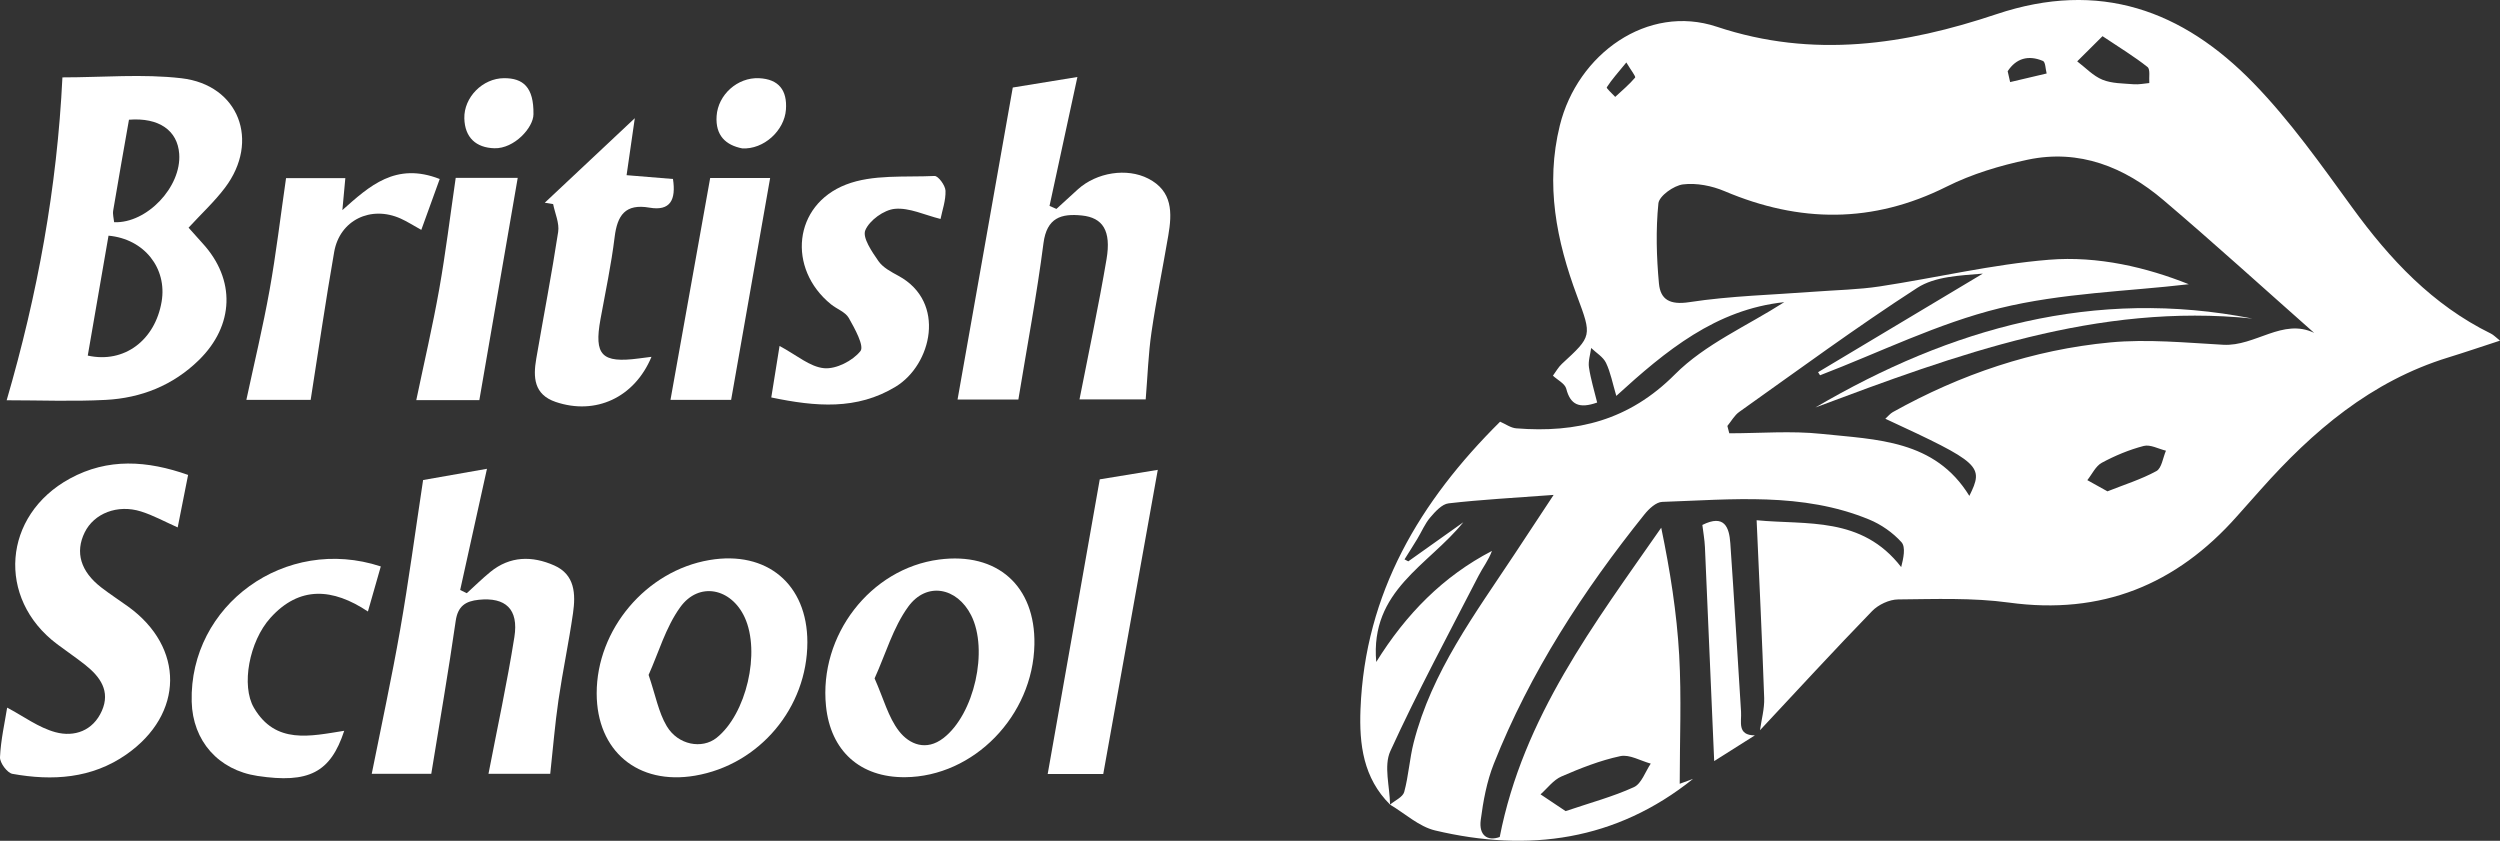 <svg xmlns="http://www.w3.org/2000/svg" xmlns:xlink="http://www.w3.org/1999/xlink" id="Warstwa_1" x="0px" y="0px" width="300px" height="100.895px" viewBox="0 0 300 100.895" xml:space="preserve"><rect x="0" y="0" width="300" height="100.895" fill="#333333" stroke="none"/><g>	<path fill-rule="evenodd" clip-rule="evenodd" fill="#FFFFFF" d="M186.351,45.082c0.356-0.479,0.649-1.026,1.081-1.424  c3.615-3.33,3.612-3.317,1.815-8.139c-2.474-6.637-3.82-13.367-2.069-20.46c2.122-8.598,10.536-14.615,18.836-11.852  c11.605,3.865,22.658,2.144,33.568-1.508c12.359-4.136,22.339-0.475,30.838,8.271c4.406,4.534,8.108,9.791,11.844,14.929  c4.523,6.222,9.634,11.689,16.643,15.13c0.321,0.158,0.58,0.443,1.094,0.848c-2.254,0.734-4.229,1.409-6.222,2.022  c-9.233,2.842-16.247,8.821-22.511,15.87c-0.939,1.058-1.886,2.111-2.823,3.171c-7.303,8.252-16.262,11.887-27.36,10.37  c-4.375-0.598-8.87-0.42-13.31-0.38c-1.059,0.009-2.372,0.627-3.121,1.398c-4.558,4.697-8.985,9.52-13.455,14.299  c0.179-1.289,0.547-2.582,0.503-3.861c-0.243-7.025-0.587-14.048-0.907-21.339c5.974,0.59,12.601-0.521,17.348,5.622  c0.264-1.039,0.568-2.394,0.031-2.989c-1.035-1.148-2.439-2.128-3.879-2.72c-8.03-3.306-16.474-2.395-24.83-2.114  c-0.729,0.023-1.59,0.827-2.119,1.487c-7.359,9.177-13.737,18.969-18.091,29.95c-0.843,2.126-1.27,4.462-1.568,6.743  c-0.237,1.817,0.795,2.576,2.28,2.033c2.816-14.416,11.336-25.546,19.38-37.113c1.064,5.142,1.867,10.2,2.156,15.287  c0.288,5.095,0.063,10.22,0.063,15.44c0.505-0.186,1.053-0.387,1.601-0.587c-9.247,7.418-19.745,8.85-30.956,6.187  c-1.938-0.461-3.611-2.037-5.407-3.098c0.59-0.499,1.532-0.902,1.701-1.517c0.528-1.938,0.64-3.988,1.138-5.937  c2.176-8.516,7.366-15.436,12.098-22.595c1.41-2.134,2.816-4.269,4.696-7.117c-4.79,0.357-8.711,0.564-12.604,1.012  c-0.798,0.091-1.604,0.991-2.202,1.692c-0.641,0.749-1.031,1.708-1.549,2.565c-0.5,0.829-1.024,1.645-1.538,2.466  c0.149,0.079,0.301,0.158,0.451,0.238c2.202-1.564,4.404-3.129,6.606-4.693c-4.189,5.186-11.208,8.174-10.451,16.767  c3.581-5.762,8.041-10.292,13.885-13.325c-0.41,1.118-1.104,1.998-1.606,2.977c-3.592,6.984-7.323,13.907-10.586,21.044  c-0.811,1.773-0.065,4.258-0.036,6.416c-3.21-3.187-3.711-7.203-3.547-11.444c0.54-13.954,7.137-24.96,16.753-34.502  c0.644,0.275,1.272,0.745,1.935,0.798c7.264,0.579,13.538-0.944,19.047-6.478c3.619-3.637,8.694-5.826,13.117-8.664  c-8.205,0.874-14.195,5.813-20.155,11.249c-0.447-1.504-0.683-2.811-1.236-3.964c-0.344-0.715-1.171-1.197-1.781-1.785  c-0.101,0.778-0.376,1.582-0.265,2.328c0.214,1.43,0.647,2.828,0.985,4.22c-2.151,0.754-3.212,0.275-3.71-1.662  C187.788,46.028,186.903,45.598,186.351,45.082z M277.699,39.947c-6.022-5.322-11.968-10.734-18.091-15.938  c-4.659-3.96-10.078-6.152-16.276-4.847c-3.332,0.703-6.707,1.715-9.737,3.234c-8.868,4.445-17.654,4.356-26.647,0.544  c-1.526-0.647-3.373-1.011-4.987-0.813c-1.108,0.136-2.865,1.389-2.954,2.281c-0.319,3.174-0.229,6.425,0.066,9.613  c0.18,1.94,1.32,2.593,3.647,2.237c4.959-0.758,10.015-0.876,15.031-1.258c2.609-0.198,5.242-0.24,7.822-0.632  c6.773-1.028,13.488-2.642,20.295-3.198c5.906-0.483,11.745,0.925,16.784,2.937c-7.344,0.862-15.219,1.043-22.688,2.876  c-7.399,1.816-14.39,5.299-21.559,8.05c-0.079-0.124-0.157-0.247-0.236-0.371c6.591-3.943,13.181-7.887,19.771-11.83  c-2.748,0.235-5.729,0.327-7.873,1.713c-7.283,4.707-14.278,9.86-21.355,14.882c-0.582,0.413-0.957,1.118-1.428,1.687  c0.077,0.294,0.153,0.587,0.229,0.881c3.692,0,7.417-0.317,11.069,0.069c6.591,0.696,13.604,0.696,17.739,7.443  c1.779-3.589,1.396-3.937-10.083-9.257c0.328-0.296,0.575-0.617,0.9-0.798c8.135-4.537,16.835-7.489,26.089-8.362  c4.476-0.421,9.048,0.034,13.566,0.282C270.629,41.584,273.935,38.128,277.699,39.947z M187.874,97.334  c2.966-1.005,5.679-1.729,8.198-2.879c0.912-0.417,1.359-1.852,2.019-2.822c-1.225-0.331-2.551-1.134-3.655-0.897  c-2.423,0.518-4.78,1.45-7.066,2.442c-0.964,0.418-1.679,1.41-2.506,2.143C185.837,95.972,186.812,96.623,187.874,97.334z   M252.303,4.341c-1.262,1.256-2.15,2.14-3.039,3.022c1.003,0.758,1.91,1.748,3.035,2.205c1.136,0.462,2.483,0.438,3.745,0.543  c0.616,0.051,1.248-0.091,1.873-0.145c-0.058-0.659,0.14-1.641-0.216-1.925C256.129,6.793,254.397,5.744,252.303,4.341z   M252.895,58.961c2.023-0.805,4.05-1.435,5.875-2.432c0.637-0.348,0.777-1.604,1.144-2.446c-0.895-0.213-1.879-0.773-2.666-0.569  c-1.739,0.45-3.444,1.163-5.03,2.017c-0.739,0.398-1.169,1.372-1.739,2.086C251.218,58.027,251.958,58.439,252.895,58.961z   M240.92,8.547c0.099,0.435,0.197,0.869,0.296,1.303c1.461-0.344,2.922-0.688,4.382-1.032c-0.139-0.519-0.137-1.373-0.44-1.502  C243.412,6.577,241.94,6.991,240.92,8.547z M195.161,7.495c-0.99,1.211-1.745,2.046-2.347,2.979  c-0.076,0.119,0.655,0.757,1.012,1.153c0.813-0.757,1.676-1.473,2.388-2.314C196.323,9.184,195.739,8.469,195.161,7.495z"></path>	<path fill-rule="evenodd" clip-rule="evenodd" fill="#FFFFFF" d="M7.49,9.286c4.858,0,9.63-0.438,14.289,0.104  c6.899,0.803,9.441,7.544,5.226,13.13c-1.259,1.669-2.819,3.11-4.377,4.803c0.5,0.56,1.082,1.222,1.677,1.871  c3.99,4.354,3.812,9.857-0.442,14.019c-3.113,3.046-6.936,4.553-11.188,4.775c-3.92,0.205-7.86,0.044-11.876,0.044  C4.498,35.353,6.85,22.53,7.49,9.286z M10.531,42.671c4.382,0.969,8.083-1.844,8.866-6.486c0.671-3.979-2.071-7.511-6.375-7.904  C12.192,33.068,11.36,37.875,10.531,42.671z M13.696,26.666c3.917,0.159,8.091-4.229,7.81-8.196  c-0.199-2.816-2.427-4.386-6.029-4.104c-0.628,3.585-1.282,7.239-1.894,10.9C13.507,25.721,13.654,26.213,13.696,26.666z"></path>	<path fill-rule="evenodd" clip-rule="evenodd" fill="#FFFFFF" d="M121.533,10.503c2.074-0.338,4.838-0.789,7.756-1.264  c-1.145,5.294-2.246,10.383-3.346,15.471c0.275,0.12,0.551,0.241,0.827,0.361c0.859-0.785,1.714-1.575,2.579-2.354  c2.259-2.037,5.881-2.6,8.44-1.287c2.942,1.509,2.869,4.117,2.408,6.823c-0.661,3.882-1.452,7.743-2.021,11.638  c-0.375,2.571-0.458,5.186-0.692,8.038c-2.575,0-5.416,0-7.945,0c1.096-5.615,2.295-11.206,3.247-16.838  c0.574-3.397-0.441-4.973-2.965-5.232c-2.463-0.254-4.209,0.256-4.605,3.333c-0.795,6.17-1.952,12.293-3.012,18.751  c-2.279,0-5.118,0-7.298,0C117.078,35.666,119.247,23.412,121.533,10.503z"></path>	<path fill-rule="evenodd" clip-rule="evenodd" fill="#FFFFFF" d="M51.753,92.859c-2.158,0-4.749,0-7.144,0  c1.137-5.713,2.393-11.482,3.411-17.294c1.022-5.836,1.805-11.715,2.752-17.961c2.202-0.387,4.847-0.853,7.664-1.348  c-1.092,4.938-2.154,9.741-3.215,14.544c0.265,0.128,0.529,0.256,0.794,0.384c0.937-0.851,1.839-1.741,2.816-2.542  c2.371-1.941,5.038-1.955,7.676-0.789c2.505,1.107,2.581,3.453,2.256,5.724c-0.499,3.495-1.238,6.956-1.748,10.45  c-0.418,2.866-0.651,5.76-0.986,8.828c-2.463,0-5.052,0-7.41,0c1.042-5.418,2.232-10.889,3.107-16.41  c0.532-3.354-1.061-4.802-4.271-4.471c-1.574,0.162-2.513,0.743-2.771,2.539C53.815,80.565,52.77,86.591,51.753,92.859z"></path>	<path fill-rule="evenodd" clip-rule="evenodd" fill="#FFFFFF" d="M0.858,84.915c1.965,1.036,3.773,2.403,5.802,2.951  c2.266,0.61,4.503-0.168,5.564-2.567c1.044-2.36-0.201-4.083-1.98-5.498c-1.106-0.88-2.285-1.669-3.414-2.521  c-7.26-5.475-6.515-15.447,1.557-19.852c4.553-2.484,9.266-2.176,14.185-0.438c-0.429,2.162-0.817,4.121-1.249,6.3  c-1.54-0.682-2.921-1.449-4.397-1.913c-2.827-0.891-5.647,0.231-6.765,2.514c-1.167,2.383-0.495,4.679,1.988,6.6  c1.038,0.803,2.145,1.517,3.21,2.284c6.802,4.897,6.747,12.909-0.197,17.761c-4.152,2.9-8.866,3.19-13.669,2.326  c-0.626-0.113-1.523-1.327-1.493-1.995C0.096,88.777,0.574,86.705,0.858,84.915z"></path>	<path fill-rule="evenodd" clip-rule="evenodd" fill="#FFFFFF" d="M96.884,77.06c0,7.869-5.754,14.707-13.484,16.021  c-6.857,1.166-11.79-2.959-11.798-9.868c-0.009-7.686,5.939-14.722,13.536-16.008C92.029,66.037,96.884,70.109,96.884,77.06z   M77.832,80.989c0.837,2.458,1.189,4.49,2.176,6.146c1.365,2.293,4.249,2.777,5.976,1.408c3.575-2.834,5.312-10.286,3.372-14.472  c-1.623-3.504-5.489-4.308-7.729-1.206C79.879,75.282,79.024,78.344,77.832,80.989z"></path>	<path fill-rule="evenodd" clip-rule="evenodd" fill="#FFFFFF" d="M124.129,77.333c-0.16,8.557-7.281,15.866-15.52,15.932  c-5.39,0.043-8.94-3.149-9.489-8.531c-0.865-8.485,5.319-16.506,13.564-17.589C119.672,66.227,124.261,70.313,124.129,77.333z   M104.951,81.408c1.089,2.455,1.646,4.665,2.925,6.317c1.25,1.615,3.275,2.439,5.34,0.842c3.7-2.861,5.43-10.567,3.32-14.736  c-1.693-3.345-5.343-4.063-7.554-1.021C107.17,75.304,106.282,78.469,104.951,81.408z"></path>	<path fill-rule="evenodd" clip-rule="evenodd" fill="#FFFFFF" d="M93.546,41.515c2.036,1.084,3.636,2.515,5.351,2.67  c1.44,0.131,3.435-0.891,4.358-2.057c0.478-0.604-0.687-2.714-1.403-3.976c-0.408-0.719-1.437-1.067-2.14-1.64  c-5.257-4.275-4.531-11.903,1.809-14.362c3.203-1.242,7.058-0.868,10.626-1.033c0.436-0.021,1.291,1.136,1.314,1.769  c0.042,1.167-0.389,2.35-0.596,3.39c-1.913-0.475-3.75-1.379-5.485-1.215c-1.31,0.123-3.048,1.381-3.544,2.572  c-0.368,0.882,0.798,2.577,1.58,3.703c0.541,0.78,1.541,1.297,2.42,1.777c5.758,3.145,3.958,10.667-0.352,13.286  c-4.668,2.838-9.595,2.408-14.931,1.296C92.902,45.525,93.228,43.498,93.546,41.515z"></path>	<path fill-rule="evenodd" clip-rule="evenodd" fill="#FFFFFF" d="M78.179,42.819c-2.051,4.919-6.729,7.028-11.49,5.417  c-2.636-0.892-2.719-2.969-2.338-5.192c0.869-5.074,1.854-10.13,2.629-15.219c0.161-1.056-0.384-2.219-0.604-3.333  c-0.334-0.055-0.669-0.109-1.004-0.164c3.409-3.2,6.817-6.4,10.804-10.144c-0.387,2.685-0.674,4.669-0.986,6.838  c2.064,0.169,3.828,0.313,5.567,0.457c0.375,2.486-0.303,3.875-2.819,3.439c-2.907-0.504-3.862,0.911-4.184,3.548  c-0.402,3.302-1.103,6.567-1.698,9.844c-0.785,4.32,0.153,5.29,4.59,4.705C77.038,42.965,77.43,42.915,78.179,42.819z"></path>	<path fill-rule="evenodd" clip-rule="evenodd" fill="#FFFFFF" d="M45.695,67.972c-0.516,1.806-0.982,3.438-1.545,5.408  c-4.212-2.805-8.214-3.111-11.705,0.771c-2.545,2.831-3.524,8.128-1.976,10.779c2.597,4.447,6.792,3.402,10.837,2.765  c-1.641,5.015-4.262,6.344-10.407,5.417c-4.687-0.707-7.777-4.194-7.896-8.91C22.707,72.629,34.234,64.2,45.695,67.972z"></path>	<path fill-rule="evenodd" clip-rule="evenodd" fill="#FFFFFF" d="M125.723,92.88c2.054-11.625,4.099-23.196,6.248-35.359  c1.814-0.297,4.534-0.741,6.963-1.139c-2.182,12.17-4.342,24.216-6.543,36.498C130.445,92.88,127.784,92.88,125.723,92.88z"></path>	<path fill-rule="evenodd" clip-rule="evenodd" fill="#FFFFFF" d="M37.279,47.987c-2.378,0-5.164,0-7.716,0  c0.936-4.373,1.991-8.75,2.786-13.174c0.78-4.341,1.296-8.729,1.977-13.439c1.99,0,4.435,0,7.114,0  c-0.12,1.295-0.238,2.566-0.355,3.837c3.241-2.884,6.398-5.801,11.681-3.731c-0.724,2-1.421,3.927-2.21,6.106  c-0.967-0.535-1.689-1.003-2.465-1.353c-3.592-1.619-7.325,0.183-7.99,4.003C39.084,36.056,38.236,41.905,37.279,47.987z"></path>	<path fill-rule="evenodd" clip-rule="evenodd" fill="#FFFFFF" d="M57.521,48.013c-2.237,0-4.997,0-7.567,0  c0.943-4.51,1.967-8.89,2.753-13.312c0.772-4.343,1.303-8.728,1.979-13.36c2.404,0,5.068,0,7.441,0  C60.624,30.046,59.114,38.788,57.521,48.013z"></path>	<path fill-rule="evenodd" clip-rule="evenodd" fill="#FFFFFF" d="M87.735,47.988c-2.102,0-4.969,0-7.278,0  c1.563-8.74,3.13-17.496,4.765-26.631c1.994,0,4.747,0,7.195,0C90.892,30.033,89.341,38.856,87.735,47.988z"></path>	<path fill-rule="evenodd" clip-rule="evenodd" fill="#FFFFFF" d="M205.702,91.328c-0.367-8.557-0.729-17.113-1.11-25.67  c-0.04-0.892-0.203-1.778-0.309-2.665c2.652-1.324,3.222,0.284,3.354,2.185c0.474,6.743,0.856,13.493,1.289,20.24  c0.077,1.203-0.498,2.826,1.658,2.826C208.957,89.273,207.33,90.301,205.702,91.328z"></path>	<path fill-rule="evenodd" clip-rule="evenodd" fill="#FFFFFF" d="M64.016,13.71c-0.003,1.602-2.305,4.147-4.688,4.08  c-2.202-0.062-3.548-1.283-3.608-3.578c-0.066-2.534,2.199-4.821,4.767-4.831C62.76,9.373,64.064,10.441,64.016,13.71z"></path>	<path fill-rule="evenodd" clip-rule="evenodd" fill="#FFFFFF" d="M89.066,17.807c-1.961-0.384-3.229-1.532-3.073-3.882  c0.169-2.554,2.502-4.661,5.092-4.541c2.381,0.112,3.396,1.466,3.228,3.772C94.131,15.676,91.649,17.954,89.066,17.807z"></path>	<path fill-rule="evenodd" clip-rule="evenodd" fill="#FFFFFF" d="M217.849,48.896c16.286-9.548,33.511-14.393,52.44-10.668  C251.691,36.307,234.763,42.566,217.849,48.896z"></path></g></svg>